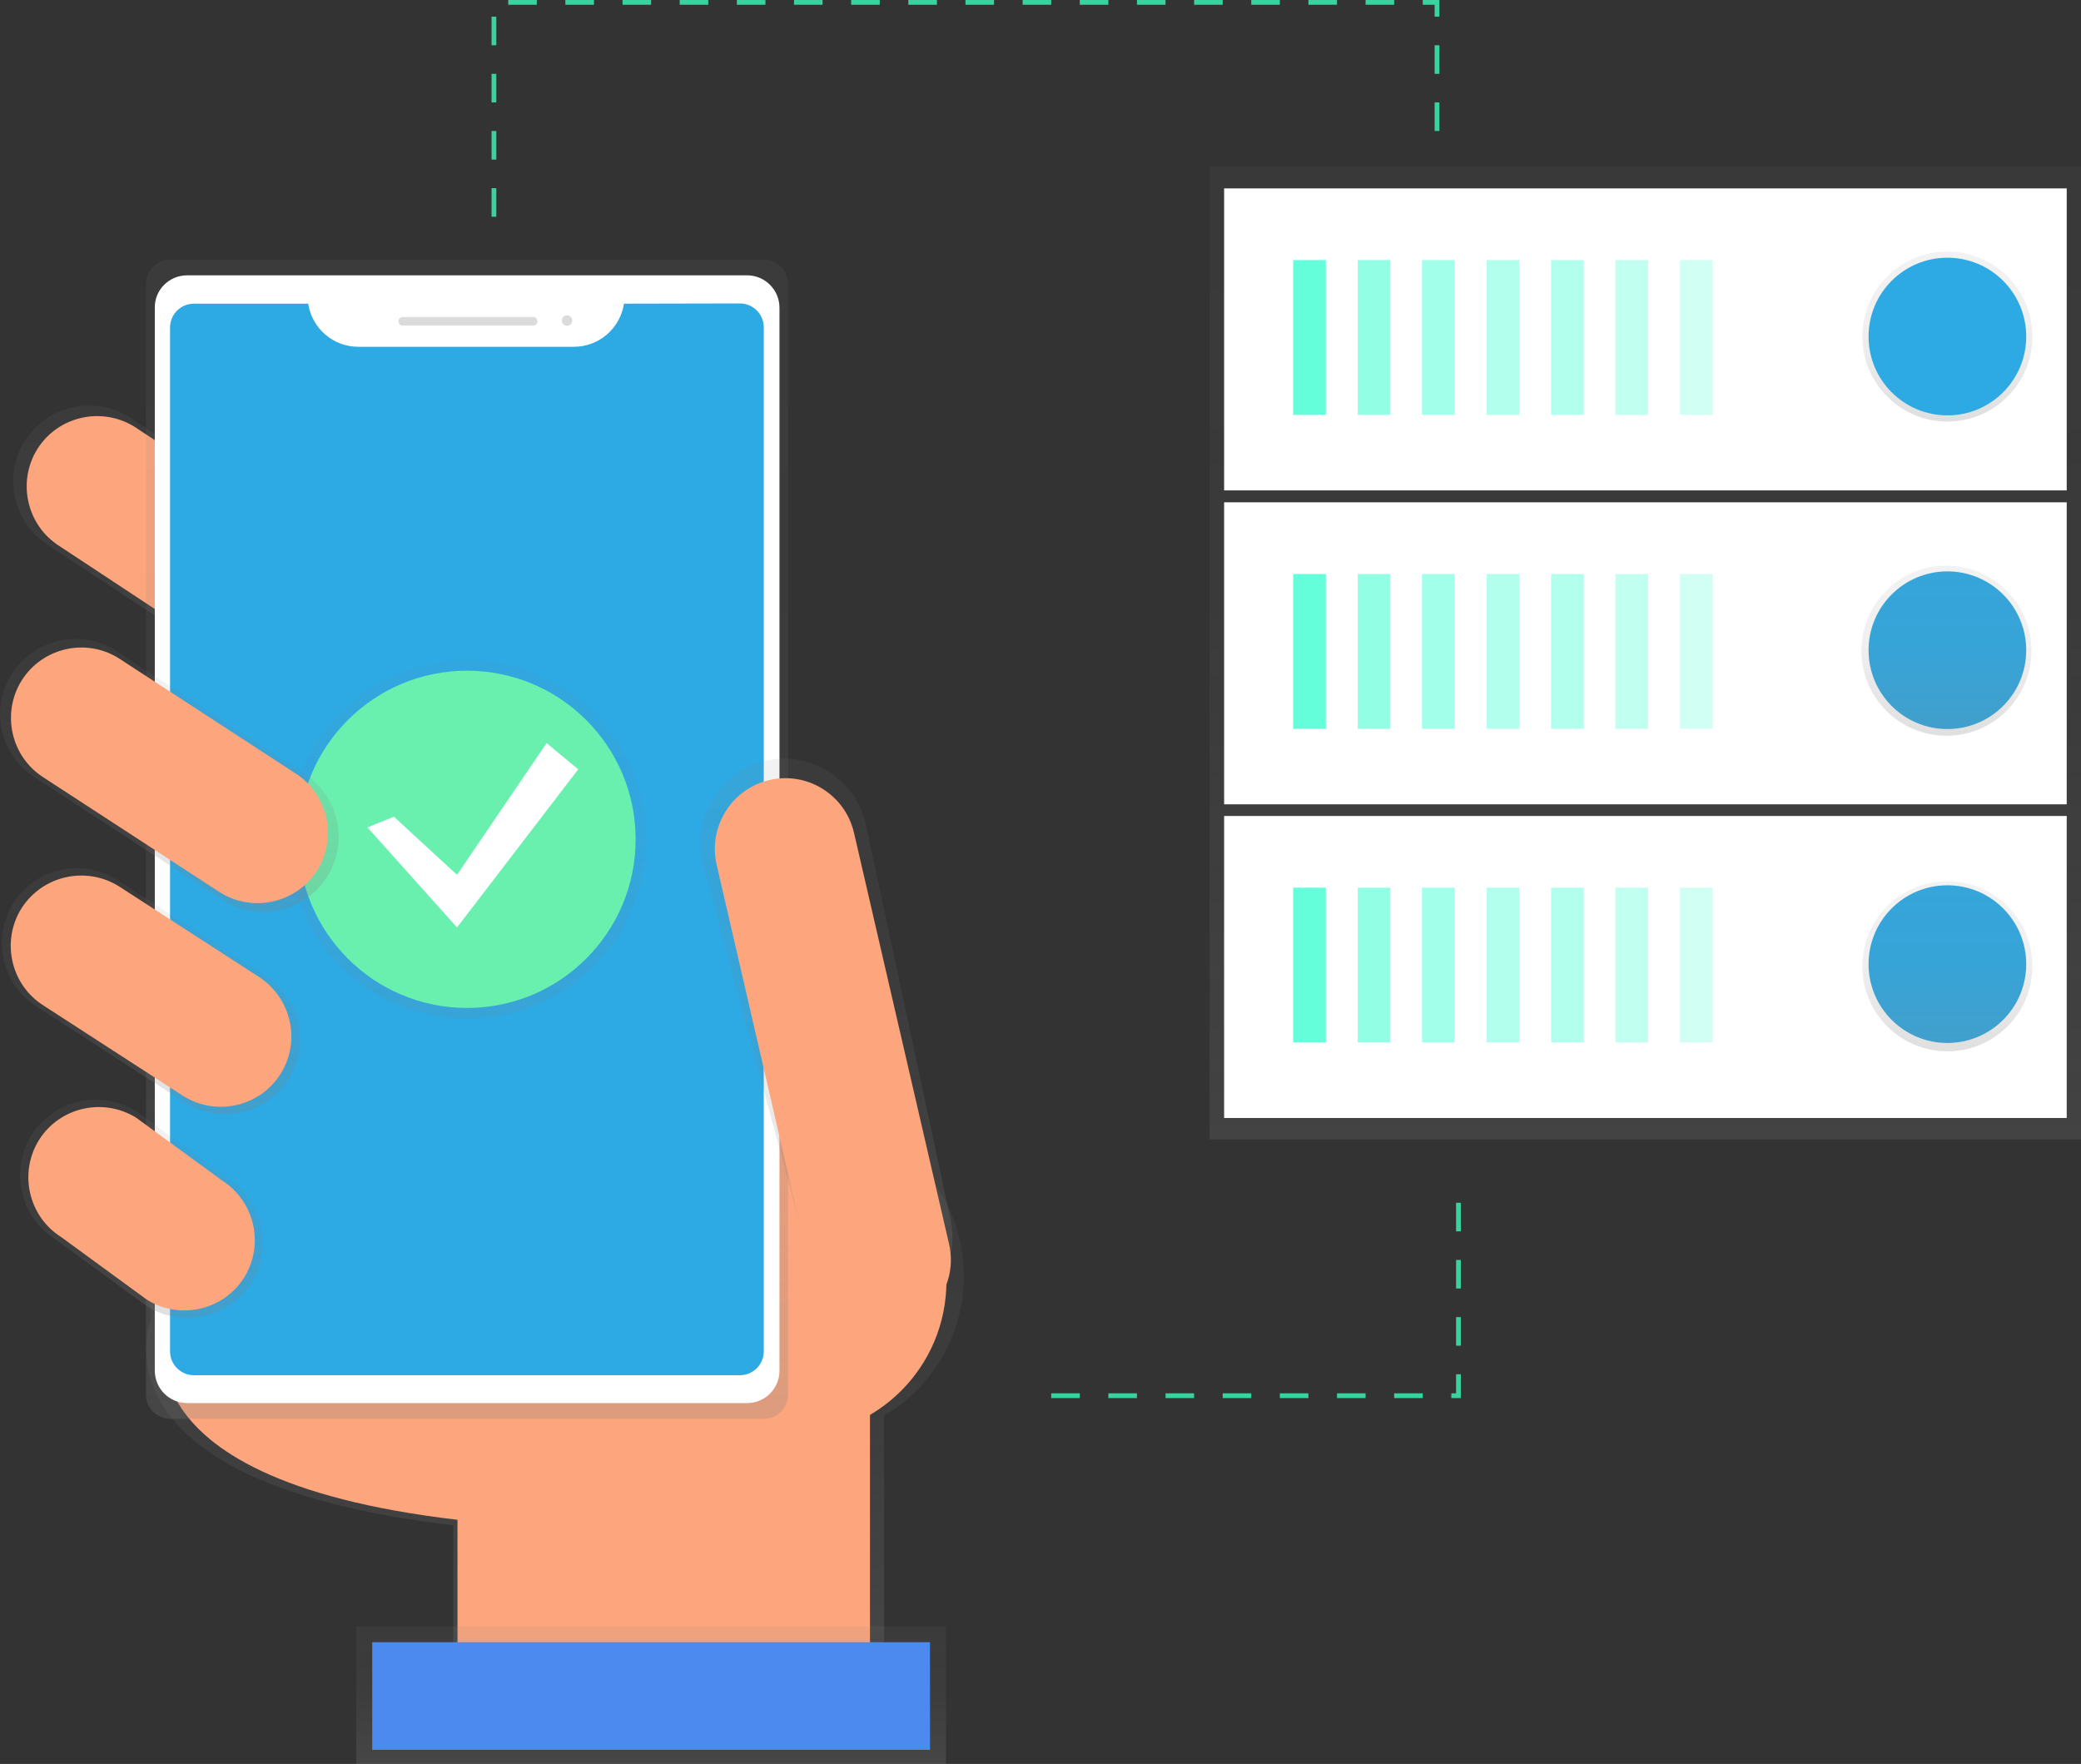 <?xml version="1.0" encoding="UTF-8"?> <!-- Generator: Adobe Illustrator 23.0.3, SVG Export Plug-In . SVG Version: 6.00 Build 0) --> <svg xmlns="http://www.w3.org/2000/svg" xmlns:xlink="http://www.w3.org/1999/xlink" version="1.1" id="Layer_1" x="0px" y="0px" viewBox="0 0 873.8 740.6" style="enable-background:new 0 0 873.8 740.6;" xml:space="preserve"><rect x="0" y="0" width="873.8" height="740.6" fill="#333333" stroke="none"/> <style type="text/css"> .st0{opacity:0.8;} .st1{fill:url(#SVGID_1_);} .st2{fill:#FFFFFF;} .st3{fill:#64FFDA;} .st4{opacity:0.7;} .st5{opacity:0.6;} .st6{opacity:0.5;} .st7{opacity:0.4;} .st8{opacity:0.3;} .st9{fill:#2DA9E4;} .st10{fill:url(#SVGID_2_);} .st11{fill:url(#SVGID_3_);} .st12{fill:url(#SVGID_4_);} .st13{fill:#FDA57D;} .st14{fill:url(#SVGID_5_);} .st15{fill:url(#SVGID_6_);} .st16{fill:#DBDBDB;} .st17{fill:url(#SVGID_7_);} .st18{fill:url(#SVGID_8_);} .st19{fill:#4D8AF0;} .st20{fill:url(#SVGID_9_);} .st21{fill:url(#SVGID_10_);} .st22{fill:url(#SVGID_11_);} .st23{fill:#69F0AE;} .st24{fill:url(#SVGID_12_);} .st25{fill:none;stroke:#3AD29F;stroke-width:2;stroke-miterlimit:10;stroke-dasharray:12;} .st26{fill:url(#SVGID_13_);} </style> <title>cloud sync</title> <g class="st0"> <linearGradient id="SVGID_1_" gradientUnits="userSpaceOnUse" x1="690.855" y1="261.54" x2="690.855" y2="669.89" gradientTransform="matrix(1 0 0 -1 0 739.89)"> <stop offset="0" style="stop-color:#808080;stop-opacity:0.25"></stop> <stop offset="0.54" style="stop-color:#808080;stop-opacity:0.12"></stop> <stop offset="1" style="stop-color:#808080;stop-opacity:0.1"></stop> </linearGradient> <rect x="507.9" y="70" class="st1" width="365.9" height="408.4"></rect> </g> <rect x="514" y="342.6" class="st2" width="353.8" height="126.8"></rect> <rect x="543" y="372.7" class="st3" width="13.7" height="65"></rect> <g class="st4"> <rect x="570.1" y="372.7" class="st3" width="13.7" height="65"></rect> </g> <g class="st5"> <rect x="597.1" y="372.7" class="st3" width="13.7" height="65"></rect> </g> <g class="st6"> <rect x="624.2" y="372.7" class="st3" width="13.7" height="65"></rect> </g> <g class="st6"> <rect x="651.3" y="372.7" class="st3" width="13.7" height="65"></rect> </g> <g class="st7"> <rect x="678.3" y="372.7" class="st3" width="13.7" height="65"></rect> </g> <g class="st8"> <rect x="705.4" y="372.7" class="st3" width="13.7" height="65"></rect> </g> <circle class="st9" cx="817.7" cy="404.8" r="33.1"></circle> <rect x="514" y="210.9" class="st2" width="353.8" height="126.8"></rect> <rect x="543" y="241" class="st3" width="13.7" height="65"></rect> <g class="st4"> <rect x="570.1" y="241" class="st3" width="13.7" height="65"></rect> </g> <g class="st5"> <rect x="597.1" y="241" class="st3" width="13.7" height="65"></rect> </g> <g class="st6"> <rect x="624.2" y="241" class="st3" width="13.7" height="65"></rect> </g> <g class="st6"> <rect x="651.3" y="241" class="st3" width="13.7" height="65"></rect> </g> <g class="st7"> <rect x="678.3" y="241" class="st3" width="13.7" height="65"></rect> </g> <g class="st8"> <rect x="705.4" y="241" class="st3" width="13.7" height="65"></rect> </g> <circle class="st9" cx="817.7" cy="273" r="33.1"></circle> <rect x="514" y="79.1" class="st2" width="353.8" height="126.8"></rect> <rect x="543" y="109.2" class="st3" width="13.7" height="65"></rect> <g class="st4"> <rect x="570.1" y="109.2" class="st3" width="13.7" height="65"></rect> </g> <linearGradient id="SVGID_2_" gradientUnits="userSpaceOnUse" x1="817.307" y1="431.006" x2="817.307" y2="502.326" gradientTransform="matrix(1 0 0 -1 0 739.89)"> <stop offset="0" style="stop-color:#808080;stop-opacity:0.25"></stop> <stop offset="0.54" style="stop-color:#808080;stop-opacity:0.12"></stop> <stop offset="1" style="stop-color:#808080;stop-opacity:0.1"></stop> </linearGradient> <circle class="st10" cx="817.3" cy="273.2" r="35.7"></circle> <g class="st5"> <rect x="597.1" y="109.2" class="st3" width="13.7" height="65"></rect> </g> <g class="st6"> <rect x="624.2" y="109.2" class="st3" width="13.7" height="65"></rect> </g> <g class="st6"> <rect x="651.3" y="109.2" class="st3" width="13.7" height="65"></rect> </g> <g class="st7"> <rect x="678.3" y="109.2" class="st3" width="13.7" height="65"></rect> </g> <g class="st8"> <rect x="705.4" y="109.2" class="st3" width="13.7" height="65"></rect> </g> <linearGradient id="SVGID_3_" gradientUnits="userSpaceOnUse" x1="817.66" y1="562.94" x2="817.66" y2="634.26" gradientTransform="matrix(1 0 0 -1 0 739.89)"> <stop offset="0" style="stop-color:#808080;stop-opacity:0.25"></stop> <stop offset="0.54" style="stop-color:#808080;stop-opacity:0.12"></stop> <stop offset="1" style="stop-color:#808080;stop-opacity:0.1"></stop> </linearGradient> <circle class="st11" cx="817.7" cy="141.3" r="35.7"></circle> <circle class="st9" cx="817.7" cy="141.3" r="33.1"></circle> <linearGradient id="SVGID_4_" gradientUnits="userSpaceOnUse" x1="396.1" y1="-49.12" x2="396.1" y2="192.802" gradientTransform="matrix(1 0 0 -1 -163.09 660.67)"> <stop offset="0" style="stop-color:#808080;stop-opacity:0.25"></stop> <stop offset="0.54" style="stop-color:#808080;stop-opacity:0.12"></stop> <stop offset="1" style="stop-color:#808080;stop-opacity:0.1"></stop> </linearGradient> <path class="st12" d="M404.7,535.8c0-37.5-30.4-67.9-67.9-67.9c-32.6,0-60.7,23.2-66.7,55.3l-208.8-5.7l2.3,35.9 c0,0-29.8,68.7,126.7,87v69.4h180.9V594.4C391.9,582.2,404.7,559.9,404.7,535.8z"></path> <path class="st13" d="M70.8,554.8c0,0-28.5,65.8,121.3,83.3v66.5h173.2V528.5l-296.7-8L70.8,554.8z"></path> <linearGradient id="SVGID_5_" gradientUnits="userSpaceOnUse" x1="246.965" y1="365.469" x2="246.965" y2="490.381" gradientTransform="matrix(1 0 0 -1 -163.09 660.67)"> <stop offset="0" style="stop-color:#808080;stop-opacity:0.25"></stop> <stop offset="0.54" style="stop-color:#808080;stop-opacity:0.12"></stop> <stop offset="1" style="stop-color:#808080;stop-opacity:0.1"></stop> </linearGradient> <path class="st14" d="M157.3,280.3L157.3,280.3c-9.4,14.8-29,19.3-43.9,10l-93-61.3c-14.8-9.4-19.3-29-10-43.9l0,0 c9.4-14.8,29-19.3,43.9-10l93,61.3C162.2,245.8,166.6,265.4,157.3,280.3z"></path> <path class="st13" d="M152.2,277L152.2,277c-8.7,13.8-27,17.9-40.8,9.3l-86.4-57c-13.8-8.7-17.9-27-9.3-40.8l0,0 c8.7-13.8,27-17.9,40.8-9.3l86.4,57C156.7,244.9,160.8,263.1,152.2,277z"></path> <circle class="st13" cx="332.4" cy="538" r="65"></circle> <linearGradient id="SVGID_6_" gradientUnits="userSpaceOnUse" x1="359.185" y1="64.93" x2="359.185" y2="551.66" gradientTransform="matrix(1 0 0 -1 -163.09 660.66)"> <stop offset="0" style="stop-color:#808080;stop-opacity:0.25"></stop> <stop offset="0.54" style="stop-color:#808080;stop-opacity:0.12"></stop> <stop offset="1" style="stop-color:#808080;stop-opacity:0.1"></stop> </linearGradient> <path class="st15" d="M71.5,109h249.2c5.7,0,10.2,4.6,10.2,10.2v466.3c0,5.7-4.6,10.2-10.2,10.2H71.5c-5.7,0-10.2-4.6-10.2-10.2 V119.2C61.3,113.6,65.9,109,71.5,109z"></path> <path class="st2" d="M78.6,115.6h235.1c7.5,0,13.6,6.1,13.6,13.6v446.3c0,7.5-6.1,13.6-13.6,13.6H78.6c-7.5,0-13.6-6.1-13.6-13.6 V129.2C64.9,121.7,71,115.6,78.6,115.6z"></path> <path class="st9" d="M262,127.5c-1.6,10.4-10.5,18.1-21,18.1h-90.6c-10.5,0-19.4-7.7-21-18.1h-48c-5.5,0-10,4.5-10,10v429.9 c0,5.5,4.5,10,10,10h229.3c5.5,0,10-4.5,10-10V137.4c0-5.5-4.5-10-10-10L262,127.5z"></path> <path class="st16" d="M169.1,133.1h54.8c1,0,1.8,0.8,1.8,1.8l0,0c0,1-0.8,1.8-1.8,1.8h-54.8c-1,0-1.8-0.8-1.8-1.8l0,0 C167.2,133.9,168.1,133.1,169.1,133.1z"></path> <circle class="st16" cx="238.1" cy="134.6" r="2.2"></circle> <linearGradient id="SVGID_7_" gradientUnits="userSpaceOnUse" x1="510.053" y1="110.32" x2="510.053" y2="342.197" gradientTransform="matrix(1 0 0 -1 -163.09 660.67)"> <stop offset="0" style="stop-color:#808080;stop-opacity:0.25"></stop> <stop offset="0.54" style="stop-color:#808080;stop-opacity:0.12"></stop> <stop offset="1" style="stop-color:#808080;stop-opacity:0.1"></stop> </linearGradient> <path class="st17" d="M374.4,549.5L374.4,549.5c-18.9,4.4-31.8-7.9-36.2-26.8l-43.3-161c-4.3-18.9,7.5-37.8,26.4-42.3l0,0 c19-4.3,37.8,7.5,42.2,26.4L398.9,511C403.3,529.8,393.3,545.1,374.4,549.5z"></path> <path class="st13" d="M323.1,327.5L323.1,327.5c15.9-3.7,31.8,6.2,35.5,22.2l39.9,172.6c3.7,15.9-6.2,31.8-22.2,35.5l0,0 c-15.9,3.7-31.8-6.2-35.5-22.2L300.9,363C297.3,347.1,307.2,331.2,323.1,327.5z"></path> <linearGradient id="SVGID_8_" gradientUnits="userSpaceOnUse" x1="436.48" y1="-79.91" x2="436.48" y2="-22.2" gradientTransform="matrix(1 0 0 -1 -163.09 660.66)"> <stop offset="0" style="stop-color:#808080;stop-opacity:0.25"></stop> <stop offset="0.54" style="stop-color:#808080;stop-opacity:0.12"></stop> <stop offset="1" style="stop-color:#808080;stop-opacity:0.1"></stop> </linearGradient> <rect x="149.6" y="682.9" class="st18" width="247.6" height="57.7"></rect> <rect x="156.3" y="689.5" class="st19" width="234.2" height="45.2"></rect> <linearGradient id="SVGID_9_" gradientUnits="userSpaceOnUse" x1="226.51" y1="192.894" x2="226.51" y2="296.096" gradientTransform="matrix(1 0 0 -1 -163.09 660.67)"> <stop offset="0" style="stop-color:#808080;stop-opacity:0.25"></stop> <stop offset="0.54" style="stop-color:#808080;stop-opacity:0.12"></stop> <stop offset="1" style="stop-color:#808080;stop-opacity:0.1"></stop> </linearGradient> <path class="st20" d="M121.2,453.1L121.2,453.1c-9.3,14.7-28.7,19.1-43.4,9.9l-62.4-40.4C0.8,413.3-3.6,394,5.6,379.2l0,0 c9.3-14.7,28.7-19.1,43.4-9.9l62.4,40.4C126,419,130.4,438.4,121.2,453.1z"></path> <linearGradient id="SVGID_10_" gradientUnits="userSpaceOnUse" x1="222.488" y1="107.34" x2="222.488" y2="198.94" gradientTransform="matrix(1 0 0 -1 -163.09 660.67)"> <stop offset="0" style="stop-color:#808080;stop-opacity:0.25"></stop> <stop offset="0.54" style="stop-color:#808080;stop-opacity:0.12"></stop> <stop offset="1" style="stop-color:#808080;stop-opacity:0.1"></stop> </linearGradient> <path class="st21" d="M105.6,538.5L105.6,538.5c-9.4,14.8-28.9,19.2-43.8,10l-38.6-28.2c-14.8-9.4-19.2-28.9-9.9-43.8l0,0 c9.4-14.8,28.9-19.2,43.8-10l38.6,28.2C110.4,504.2,114.8,523.7,105.6,538.5z"></path> <g class="st6"> <linearGradient id="SVGID_11_" gradientUnits="userSpaceOnUse" x1="196.1" y1="312.3" x2="196.1" y2="462.74" gradientTransform="matrix(1 0 0 -1 0 739.89)"> <stop offset="0" style="stop-color:#808080;stop-opacity:0.25"></stop> <stop offset="0.54" style="stop-color:#808080;stop-opacity:0.12"></stop> <stop offset="1" style="stop-color:#808080;stop-opacity:0.1"></stop> </linearGradient> <circle class="st22" cx="196.1" cy="352.4" r="75.2"></circle> </g> <circle class="st23" cx="196.1" cy="352.4" r="70.8"></circle> <polygon class="st2" points="165.4,342.9 191.9,367.3 229.5,312 242.8,323 191.9,389.4 154.3,347.4 "></polygon> <path class="st13" d="M102.5,536.4L102.5,536.4c-8.7,13.8-27,17.9-40.8,9.3l-36-26.3c-13.8-8.7-17.9-27-9.3-40.8l0,0 c8.7-13.8,27-17.9,40.8-9.3l36,26.3C107,504.4,111.1,522.6,102.5,536.4z"></path> <path class="st13" d="M117.8,450.9L117.8,450.9c-8.7,13.8-27,17.9-40.8,9.3l-58.7-38c-13.8-8.7-17.9-27-9.3-40.8l0,0 c8.8-13.8,27-17.9,40.9-9.3l58.7,38C122.3,418.9,126.5,437.1,117.8,450.9z"></path> <linearGradient id="SVGID_12_" gradientUnits="userSpaceOnUse" x1="234.205" y1="277.812" x2="234.205" y2="392.418" gradientTransform="matrix(1 0 0 -1 -163.09 660.67)"> <stop offset="0" style="stop-color:#808080;stop-opacity:0.25"></stop> <stop offset="0.54" style="stop-color:#808080;stop-opacity:0.12"></stop> <stop offset="1" style="stop-color:#808080;stop-opacity:0.1"></stop> </linearGradient> <path class="st24" d="M137.4,368.1L137.4,368.1c-9.3,14.7-28.8,19.2-43.6,9.9l-79-51.5C0.1,317.2-4.4,297.8,4.9,283l0,0 c9.3-14.7,28.8-19.2,43.6-9.9l79,51.5C142.2,333.9,146.6,353.3,137.4,368.1z"></path> <path class="st13" d="M133.2,365.4L133.2,365.4c-8.7,13.8-27,17.9-40.8,9.3l-74-48.2c-13.8-8.7-17.9-27-9.3-40.8l0,0 c8.7-13.8,27-18,40.8-9.3l74,48.2C137.7,333.3,141.8,351.6,133.2,365.4z"></path> <polyline class="st25" points="207.4,91 207.4,1 603.4,1 603.4,55 "></polyline> <polyline class="st25" points="441.4,586 612.4,586 612.4,496 "></polyline> <linearGradient id="SVGID_13_" gradientUnits="userSpaceOnUse" x1="817.66" y1="298.56" x2="817.66" y2="369.88" gradientTransform="matrix(1 0 0 -1 0 739.89)"> <stop offset="0" style="stop-color:#808080;stop-opacity:0.25"></stop> <stop offset="0.54" style="stop-color:#808080;stop-opacity:0.12"></stop> <stop offset="1" style="stop-color:#808080;stop-opacity:0.1"></stop> </linearGradient> <circle class="st26" cx="817.7" cy="405.7" r="35.7"></circle> </svg> 